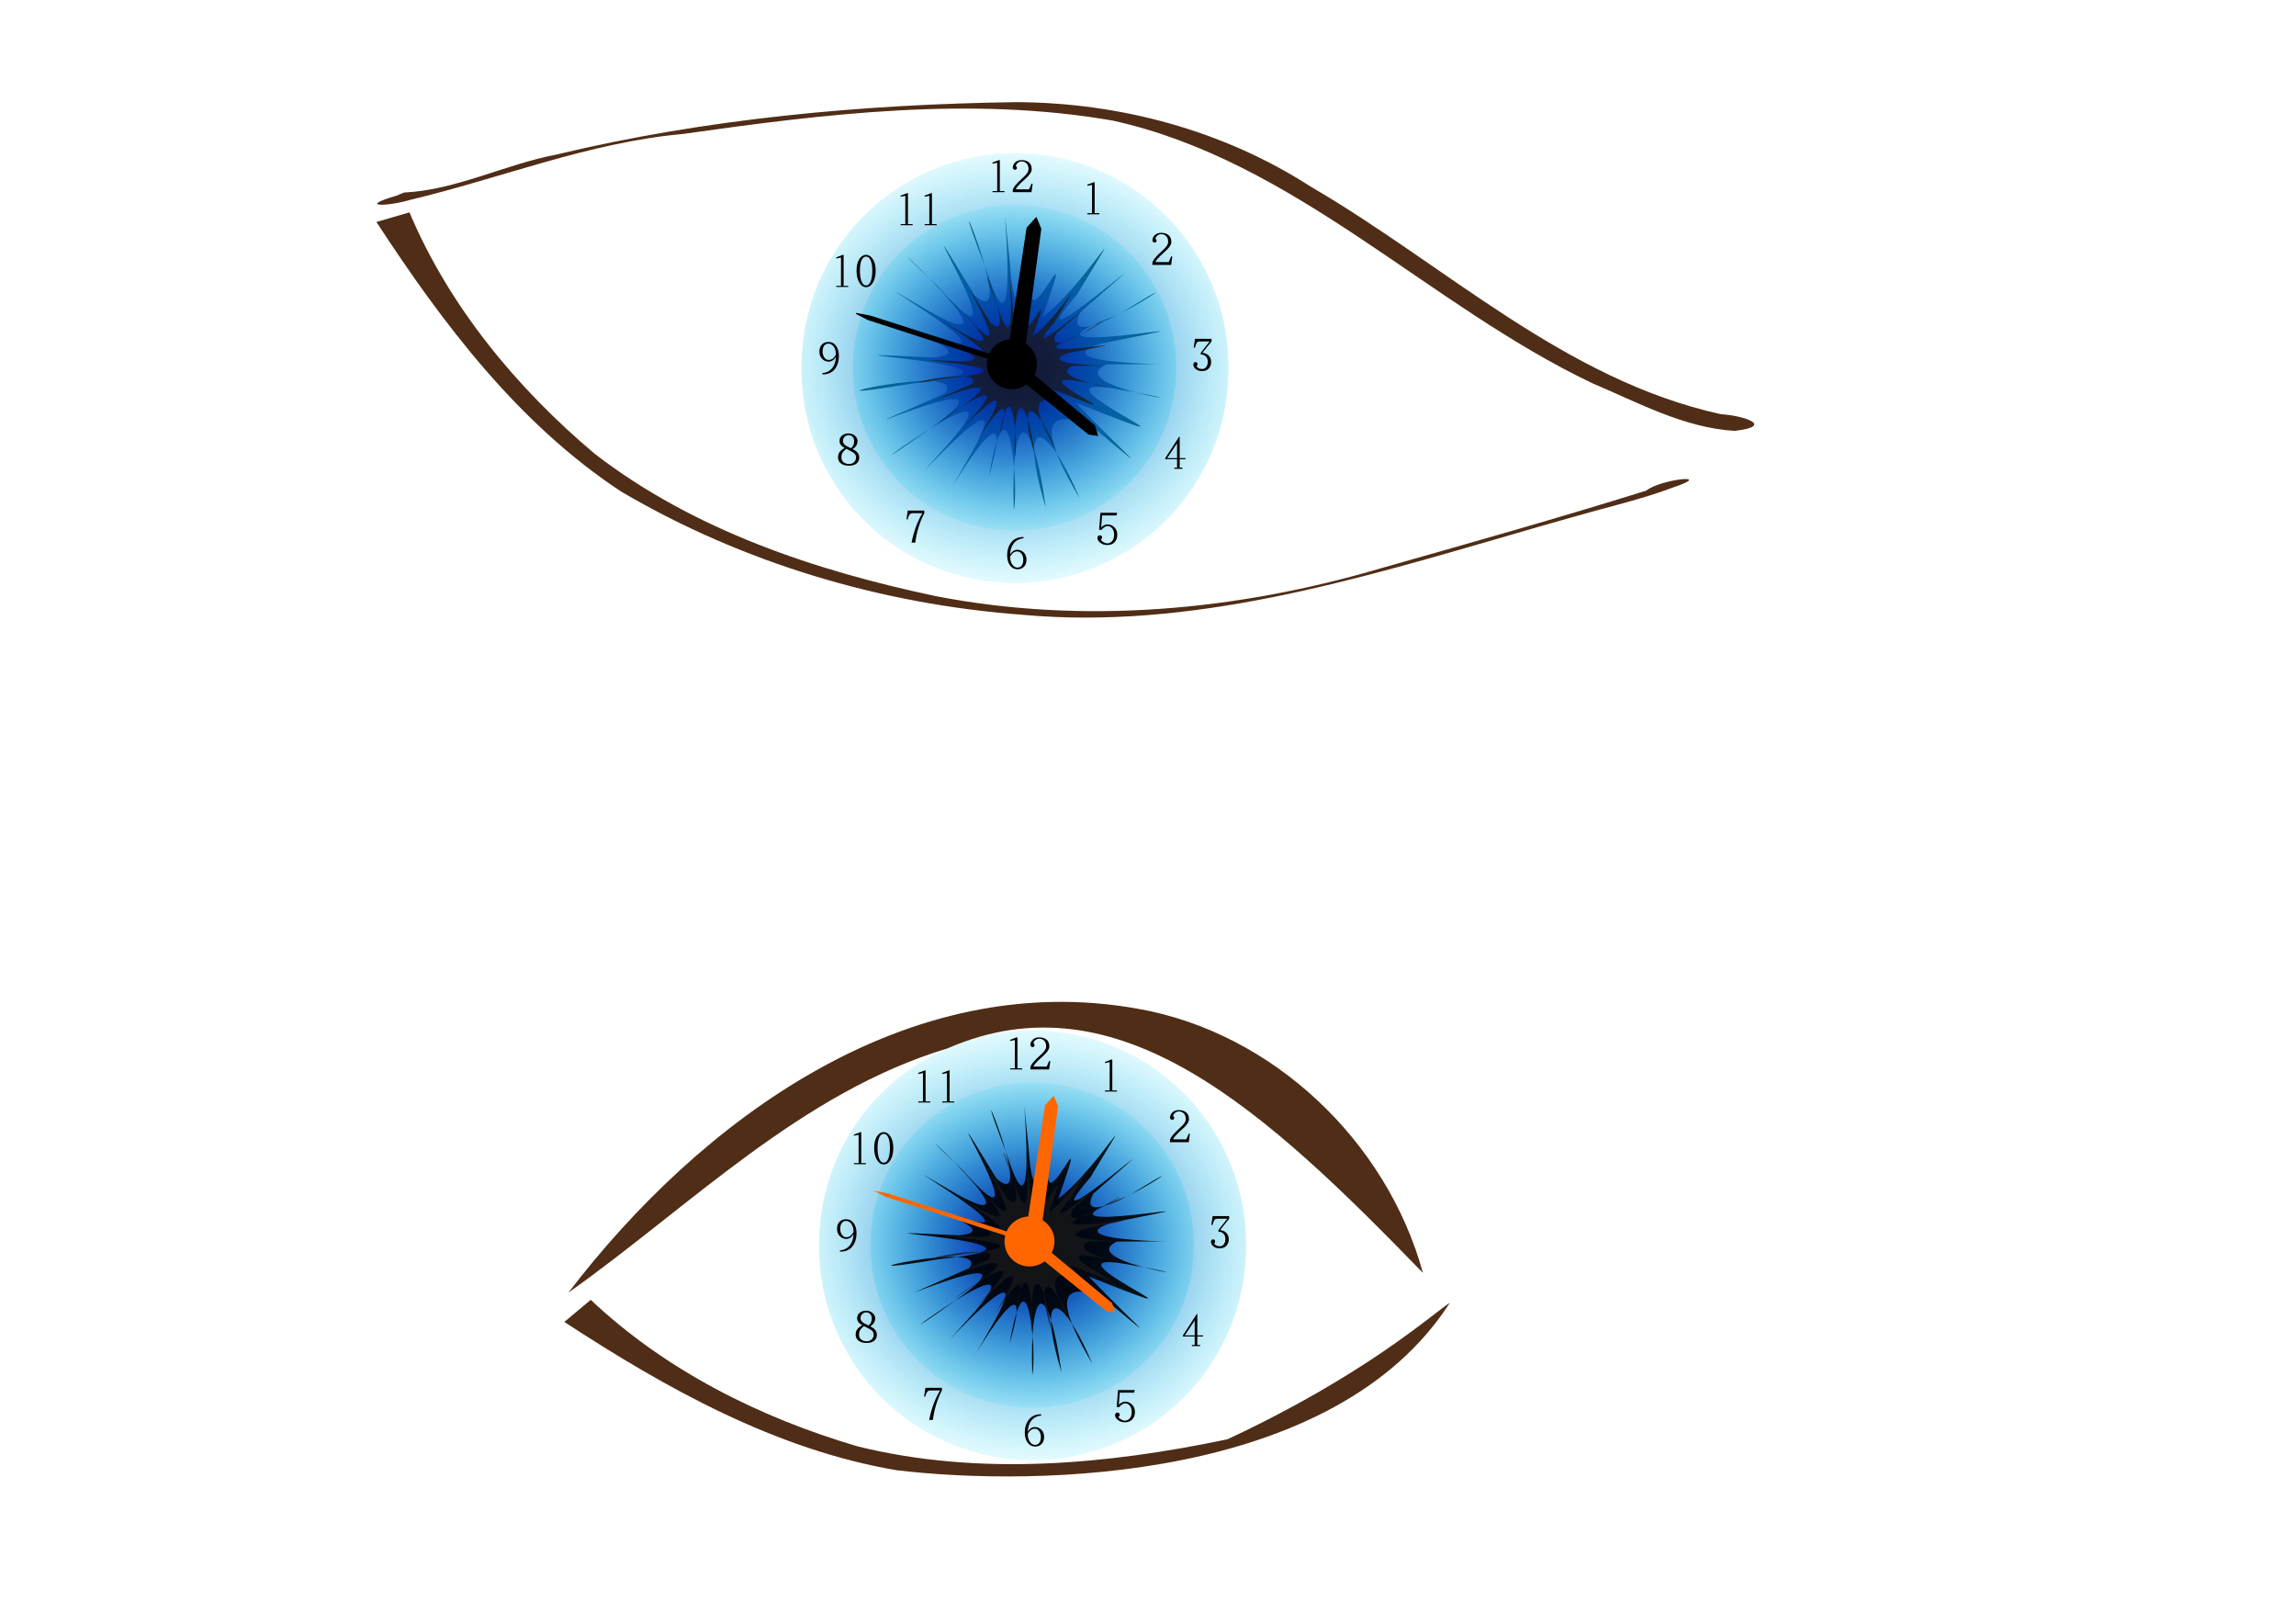 <?xml version="1.0" encoding="UTF-8"?>
<svg version="1.1" viewBox="0 0 1052.4 744.09" xmlns="http://www.w3.org/2000/svg" xmlns:xlink="http://www.w3.org/1999/xlink">
<defs>
<radialGradient id="a" cx="389.29" cy="260.52" r="97.857" gradientTransform="matrix(1.247 .048 -.044 1.131 -84.705 -53.056)" gradientUnits="userSpaceOnUse">
<stop stop-color="#000096" offset="0"/>
<stop stop-color="#0ef" stop-opacity="0" offset="1"/>
</radialGradient>
</defs>
<g transform="translate(0 -308.27)">
<path d="m494.84 536.55c-16.428-38.446-28.072-37.378-15.496 4.329-6.641-47.609-16.174-44.851-14.669 1.233 2.45-10.134-2.408-67.021-11.363-15.744 18.296-61.932-41.591 48.77-9.623-7.662 32.056-55.226-50.078 39.052-7.825-8.362 37.048-43.143-65.913 34.144-9.895-5.378 53.517-38.274-72.416 18.755 7.129-16.375 12.115-15.412-81.111 6.577-15.289-4.505 79.666-8.228-73.304-15.909 10.375-11.981 29.609-2.727-53.496-23.894 0.507-9.28 46.364 16.246-56.29-43.131-1.802-11.331 48.818 26.915-43.921-56.127 2.651-12.33 46.691 52.564-25.472-65.157 17.241 4.514 22.285 19.67-18.983-75.368 5.291-11.706 18.527 57.593 3.567-72.023 10.78-3.608 3.912 61.051 19.87-64.628 10.946 0.581-8.045 48.459 22.905-28.823 3.902 24.854 19.682-14.815 43.711-56.619 16.049-10.632-35.533 40.878 61.176-44.103 1.458 8.155-12.94 25.19 68.133-30.408 17.66 1.026-65.125 24.121 74.89-3.127-8.52 13.455-34.736 11.645 75.614 8.998 2.73 9.442-22.511 10.55 62.223 21.406 3.889 11.153-45.177-7.505 59.973 37.397-18.154 6.277 26.418 27.272 40.027 37.867 2.561 6.705 6.425 7.596-32.422-16.37-0.533 37.172z" fill="#1a1a1a"/>
<path transform="translate(75.935 216.44)" d="m487.14 260.52a97.857 97.857 0 1 1-195.71 0 97.857 97.857 0 1 1 195.71 0z" fill="url(#a)"/>
<path transform="matrix(.757 0 0 .757 170.37 279.64)" d="m487.14 260.52a97.857 97.857 0 1 1-195.71 0 97.857 97.857 0 1 1 195.71 0z" fill="url(#a)"/>
<g transform="translate(-218.19 -177.79)">
<path d="m718.74 570.78-2.148 0.43v-0.516l2.922-1.117h0.43v14.18h2.148v0.516h-5.5v-0.516h2.148v-12.977"/>
<path d="m750.44 592.77c1.375 1e-5 2.492 0.344 3.352 1.031 0.859 0.688 1.289 1.747 1.289 3.18-1e-5 1.203-0.974 2.664-2.922 4.383-2.865 2.521-4.297 4.125-4.297 4.812h6.016l1.117-2.578h0.516l-0.516 3.867h-8.594v-0.773c0-1.146 1.547-3.094 4.641-5.844 1.719-1.49 2.578-2.779 2.578-3.867-1e-5 -1.26-0.315-2.177-0.945-2.75-0.63-0.573-1.375-0.859-2.234-0.859-0.63 2e-5 -1.189 0.201-1.676 0.602-0.487 0.401-0.816 0.888-0.988 1.461 0.516 0.458 0.673 0.874 0.473 1.246-0.201 0.372-0.501 0.559-0.902 0.559-0.229-0.057-0.43-0.158-0.602-0.301-0.172-0.143-0.286-0.358-0.344-0.645 0-0.917 0.358-1.733 1.074-2.449 0.716-0.716 1.704-1.074 2.965-1.074"/>
<path d="m773.33 651.91c-1e-5 1.203-0.358 2.206-1.074 3.008-0.716 0.802-1.762 1.203-3.137 1.203-0.802 0-1.49-0.143-2.062-0.43-0.573-0.286-1.031-0.659-1.375-1.117-0.344-0.458-0.516-0.888-0.516-1.289 0-0.458 0.1-0.788 0.301-0.988s0.444-0.301 0.73-0.301c0.286 0 0.501 0.1 0.645 0.301 0.143 0.201 0.215 0.415 0.215 0.645 0 0.401-0.143 0.745-0.43 1.031 0.057 0.172 0.329 0.415 0.816 0.73 0.487 0.315 1.046 0.473 1.676 0.473 0.802 0 1.447-0.301 1.934-0.902 0.487-0.602 0.73-1.389 0.73-2.363 0-0.974-0.215-1.719-0.645-2.234-0.43-0.516-0.874-0.845-1.332-0.988-0.458-0.143-0.859-0.186-1.203-0.129v-0.859l4.039-5.156h-4.812c-0.917 2e-5 -1.547 0.945-1.891 2.836h-0.602l0.602-4.039h7.562v1.203l-4.211 5.242c0.401-0.057 0.96 0.072 1.676 0.387 0.716 0.315 1.289 0.802 1.719 1.461 0.43 0.659 0.645 1.418 0.645 2.277"/>
<path d="m761.58 696.01v0.516h-2.664v3.867h1.289v0.516h-3.781v-0.516h1.289v-3.867h-5.414v-0.516l6.359-9.797h0.258v9.797h2.664m-8.422 0h4.555v-6.789l-4.555 6.789"/>
<path d="m722.58 721.06h7.648l-0.258 1.203h-6.617l-0.43 5.5c0.573-0.516 1.089-0.874 1.547-1.074 0.458-0.201 0.945-0.301 1.461-0.301 1.089 1e-5 2.091 0.43 3.008 1.289 0.917 0.859 1.375 2.005 1.375 3.438-1e-5 1.432-0.415 2.578-1.246 3.438-0.831 0.859-1.934 1.289-3.309 1.289-1.318 0-2.406-0.358-3.266-1.074-0.859-0.716-1.289-1.447-1.289-2.191 0-0.344 0.086-0.616 0.258-0.816 0.172-0.201 0.43-0.329 0.773-0.387 0.344 0 0.616 0.086 0.816 0.258 0.201 0.172 0.301 0.43 0.301 0.773s-0.201 0.659-0.602 0.945c0.172 0.401 0.573 0.788 1.203 1.16 0.63 0.372 1.232 0.559 1.805 0.559 0.802 0 1.518-0.329 2.148-0.988 0.63-0.659 0.945-1.676 0.945-3.051-1e-5 -1.146-0.286-2.077-0.859-2.793-0.573-0.716-1.26-1.074-2.062-1.074-0.458 1e-5 -0.917 0.129-1.375 0.387-0.458 0.258-0.945 0.702-1.461 1.332l-1.117-0.086 0.602-7.734"/>
<path d="m687.31 732.17 0.086 0.516c-2.062 0.286-3.595 1.103-4.598 2.449-1.003 1.346-1.533 3.022-1.59 5.027 0.859-1.432 1.948-2.148 3.266-2.148 1.146 1e-5 2.134 0.415 2.965 1.246 0.831 0.831 1.246 1.934 1.246 3.309-1e-5 1.375-0.387 2.449-1.16 3.223-0.773 0.773-1.762 1.16-2.965 1.16-1.432 0-2.578-0.602-3.438-1.805-0.859-1.203-1.289-2.721-1.289-4.555 0-2.406 0.63-4.411 1.891-6.016s3.122-2.406 5.586-2.406m-6.102 9.109c0 1.432 0.329 2.607 0.988 3.523 0.659 0.917 1.447 1.375 2.363 1.375 0.802 0 1.447-0.315 1.934-0.945 0.487-0.63 0.73-1.518 0.73-2.664-1e-5 -1.031-0.258-1.919-0.773-2.664-0.516-0.745-1.175-1.117-1.977-1.117-0.917 0-1.676 0.329-2.277 0.988-0.602 0.659-0.931 1.16-0.988 1.504"/>
<path d="m636 734.74c1.089-5.271 2.75-9.768 4.984-13.492h-4.641c-0.974 2e-5 -1.69 0.945-2.148 2.836h-0.516l0.602-4.039h7.562v1.203c-2.177 4.24-3.552 8.737-4.125 13.492h-1.719"/>
<path d="m607.3 699.48c-1.547 0-2.764-0.344-3.652-1.031-0.888-0.688-1.332-1.604-1.332-2.75 0-1.203 0.358-2.177 1.074-2.922 0.498-0.516 1.151-0.99 1.96-1.423-0.662-0.383-1.158-0.739-1.488-1.069-0.573-0.573-0.859-1.289-0.859-2.148 0-1.031 0.387-1.862 1.16-2.492 0.773-0.63 1.762-0.945 2.965-0.945 1.146 1e-5 2.12 0.344 2.922 1.031 0.802 0.688 1.203 1.49 1.203 2.406-1e-5 0.917-0.258 1.733-0.773 2.449-0.344 0.476-0.838 0.895-1.482 1.257 0.97 0.505 1.679 1.003 2.127 1.493 0.602 0.659 0.902 1.447 0.902 2.363-1e-5 1.146-0.401 2.062-1.203 2.75-0.802 0.688-1.977 1.031-3.523 1.031m-2.879-6.016c-0.372 0.573-0.559 1.318-0.559 2.234-1e-5 0.974 0.344 1.719 1.031 2.234 0.687 0.516 1.49 0.773 2.406 0.773 0.974 0 1.762-0.286 2.363-0.859 0.602-0.573 0.902-1.289 0.902-2.148-1e-5 -0.745-0.243-1.346-0.73-1.805-0.487-0.458-1.389-1.003-2.707-1.633-0.383-0.179-0.738-0.353-1.063-0.521-0.809 0.709-1.357 1.284-1.644 1.724m4.856-3.266c0.286-0.573 0.43-1.26 0.43-2.062-1e-5 -0.745-0.243-1.375-0.73-1.891-0.487-0.516-1.103-0.773-1.848-0.773-0.688 1e-5 -1.289 0.258-1.805 0.773-0.516 0.516-0.773 1.146-0.773 1.891-1e-5 0.63 0.258 1.189 0.773 1.676 0.516 0.487 1.375 0.988 2.578 1.504 0.122 0.054 0.242 0.109 0.36 0.167 0.483-0.469 0.822-0.897 1.015-1.284"/>
<path d="m595.15 657.64-0.086-0.516c2.062-0.286 3.609-1.103 4.641-2.449 1.031-1.346 1.575-3.051 1.633-5.113-0.859 1.49-1.977 2.234-3.352 2.234-1.146 0-2.134-0.43-2.965-1.289-0.831-0.859-1.246-1.977-1.246-3.352s0.387-2.449 1.16-3.223c0.773-0.773 1.762-1.16 2.965-1.16 1.49 1e-5 2.664 0.602 3.523 1.805 0.859 1.203 1.289 2.721 1.289 4.555-1e-5 2.464-0.63 4.497-1.891 6.102s-3.151 2.406-5.672 2.406m6.188-9.195c-1e-5 -1.432-0.329-2.607-0.988-3.523-0.659-0.917-1.475-1.375-2.449-1.375-0.802 1e-5 -1.447 0.315-1.934 0.945-0.487 0.63-0.73 1.518-0.73 2.664-1e-5 1.031 0.258 1.934 0.773 2.707 0.516 0.773 1.175 1.16 1.977 1.16 0.974 1e-5 1.762-0.344 2.363-1.031 0.602-0.687 0.931-1.203 0.988-1.547"/>
<g transform="translate(-171.73 91.419)">
<path d="m775.4 512.66-2.148 0.43v-0.516l2.922-1.117h0.43v14.18h2.148v0.516h-5.5v-0.516h2.148v-12.977"/>
<path d="m782.53 518.67c0-2.177 0.415-3.925 1.246-5.242 0.831-1.318 1.876-1.977 3.137-1.977 1.203 1e-5 2.234 0.659 3.094 1.977 0.859 1.318 1.289 3.065 1.289 5.242-1e-5 2.234-0.415 4.053-1.246 5.457-0.831 1.404-1.876 2.106-3.137 2.106s-2.306-0.702-3.137-2.106c-0.831-1.404-1.246-3.223-1.246-5.457m1.547 0c0 2.005 0.243 3.638 0.73 4.898s1.189 1.891 2.106 1.891c0.917 0 1.619-0.63 2.106-1.891 0.487-1.26 0.73-2.893 0.73-4.898-1e-5 -1.948-0.243-3.509-0.73-4.684-0.487-1.175-1.189-1.762-2.106-1.762-0.917 1e-5 -1.619 0.573-2.106 1.719-0.487 1.146-0.73 2.721-0.73 4.727"/>
</g>
<g transform="translate(-184.35 63.135)">
<path d="m817.51 512.66-2.148 0.43v-0.516l2.922-1.117h0.43v14.18h2.148v0.516h-5.5v-0.516h2.148v-12.977"/>
<path d="m828.51 512.66-2.148 0.43v-0.516l2.922-1.117h0.43v14.18h2.148v0.516h-5.5v-0.516h2.148v-12.977"/>
</g>
<g transform="translate(-184.35 47.982)">
<path d="m859.62 512.66-2.148 0.43v-0.516l2.922-1.117h0.43v14.18h2.148v0.516h-5.5v-0.516h2.148v-12.977"/>
<path d="m870.79 511.45c1.375 1e-5 2.492 0.344 3.352 1.031 0.859 0.688 1.289 1.747 1.289 3.18-1e-5 1.203-0.974 2.664-2.922 4.383-2.865 2.521-4.297 4.125-4.297 4.812h6.016l1.117-2.578h0.516l-0.516 3.867h-8.594v-0.773c0-1.146 1.547-3.094 4.641-5.844 1.719-1.49 2.578-2.779 2.578-3.867-1e-5 -1.26-0.315-2.177-0.945-2.75-0.63-0.573-1.375-0.859-2.234-0.859-0.63 2e-5 -1.189 0.201-1.676 0.602-0.487 0.401-0.816 0.888-0.988 1.461 0.516 0.458 0.673 0.874 0.473 1.246-0.201 0.372-0.501 0.559-0.902 0.559-0.229-0.057-0.43-0.158-0.602-0.301-0.172-0.143-0.286-0.358-0.344-0.645 0-0.917 0.358-1.733 1.074-2.449 0.716-0.716 1.704-1.074 2.965-1.074"/>
</g>
</g>
<path d="m483.99 514.17c-10.247-23.982-17.511-23.316-9.666 2.7-4.143-29.697-10.089-27.977-9.15 0.769 1.528-6.322-1.502-41.807-7.088-9.821 11.413-38.632-25.944 30.422-6.002-4.78 19.996-34.449-31.238 24.36-4.881-5.216 23.11-26.912-41.115 21.298-6.172-3.355 33.383-23.875-45.172 11.699 4.447-10.215 7.557-9.614-50.596 4.102-9.537-2.81 49.695-5.132-45.726-9.924 6.472-7.474 18.469-1.701-33.37-14.905 0.316-5.789 28.921 10.134-35.113-26.904-1.124-7.068 30.452 16.789-27.397-35.011 1.654-7.691 29.125 32.788-15.889-40.644 10.755 2.816 13.901 12.27-11.841-47.013 3.3-7.302 11.557 35.926 2.225-44.927 6.725-2.251 2.44 38.082 12.394-40.314 6.828 0.363-5.018 30.228 14.288-17.979 2.434 15.504 12.277-9.241 27.266-35.318 10.011-6.632-22.165 25.499 38.16-27.51 0.909 5.087-8.072 15.713 42.5-18.968 11.016 0.64-40.624 15.046 46.715-1.95-5.315 8.393-21.668 7.264 47.167 5.613 1.703 5.889-14.042 6.581 38.814 13.353 2.426 6.957-28.181-4.682 37.41 23.328-11.324 3.915 16.479 17.012 24.968 23.621 1.597 4.183 4.008 4.738-20.224-10.212-0.333 23.188z" fill="#1a1a1a" fill-opacity=".757"/>
<g transform="matrix(.965 .264 -.264 .965 266.76 -264.97)" fill="#502d16">
<path d="m95.816 659.26c22.859-7.474 41.111-24.58 62.627-35.136 62.149-34.149 129.07-59.196 197.07-78.851 45.888-12.29 94.885-12.575 140.34 1.777 69.013 18.375 135.47 54.671 208.68 50.934 10.51-2.177 25.432-1.265 8.075 5.726-22.574 4.748-46.118-0.843-68.648-3.868-82.184-14.743-158.08-62.32-243.61-58.057-65.938 6.258-128.15 31.88-188.44 57.902-40.497 15.112-74.971 41.544-112.59 62.123-8.898 5.582-22.708 9.751-6.505-0.224l3.006-2.327z"/>
<path d="m100.62 667.35c28.998 36.87 68.742 64.753 111.14 84.324 52.878 21.701 111.6 24.972 168.06 21.6 68.792-5.253 134.79-30.01 193.18-66.153 36.113-21.814 72.308-43.595 107.82-66.347 4.833-6.816 29.159-16.384 11.014-4.321-11.264 8.287-28.652 17.735-37.307 23.118 16.984-10.198-19.197 11.453-26.266 15.939-65.208 39.873-131.85 82.021-208.38 95.595-63.277 12.33-129.76 10.917-192.05-6.013-53.507-17.445-99.046-52.604-140.65-89.496l13.457-8.247z"/>
</g>
<path transform="translate(84.016 618.48)" d="m487.14 260.52a97.857 97.857 0 1 1-195.71 0 97.857 97.857 0 1 1 195.71 0z" fill="url(#a)"/>
<path transform="matrix(.757 0 0 .757 178.45 681.68)" d="m487.14 260.52a97.857 97.857 0 1 1-195.71 0 97.857 97.857 0 1 1 195.71 0z" fill="url(#a)"/>
<g transform="translate(-210.11 224.25)">
<path d="m718.74 570.78-2.148 0.43v-0.516l2.922-1.117h0.43v14.18h2.148v0.516h-5.5v-0.516h2.148v-12.977"/>
<path d="m750.44 592.77c1.375 1e-5 2.492 0.344 3.352 1.031 0.859 0.688 1.289 1.747 1.289 3.18-1e-5 1.203-0.974 2.664-2.922 4.383-2.865 2.521-4.297 4.125-4.297 4.812h6.016l1.117-2.578h0.516l-0.516 3.867h-8.594v-0.773c0-1.146 1.547-3.094 4.641-5.844 1.719-1.49 2.578-2.779 2.578-3.867-1e-5 -1.26-0.315-2.177-0.945-2.75-0.63-0.573-1.375-0.859-2.234-0.859-0.63 2e-5 -1.189 0.201-1.676 0.602-0.487 0.401-0.816 0.888-0.988 1.461 0.516 0.458 0.673 0.874 0.473 1.246-0.201 0.372-0.501 0.559-0.902 0.559-0.229-0.057-0.43-0.158-0.602-0.301-0.172-0.143-0.286-0.358-0.344-0.645 0-0.917 0.358-1.733 1.074-2.449 0.716-0.716 1.704-1.074 2.965-1.074"/>
<path d="m773.33 651.91c-1e-5 1.203-0.358 2.206-1.074 3.008-0.716 0.802-1.762 1.203-3.137 1.203-0.802 0-1.49-0.143-2.062-0.43-0.573-0.286-1.031-0.659-1.375-1.117-0.344-0.458-0.516-0.888-0.516-1.289 0-0.458 0.1-0.788 0.301-0.988s0.444-0.301 0.73-0.301c0.286 0 0.501 0.1 0.645 0.301 0.143 0.201 0.215 0.415 0.215 0.645 0 0.401-0.143 0.745-0.43 1.031 0.057 0.172 0.329 0.415 0.816 0.73 0.487 0.315 1.046 0.473 1.676 0.473 0.802 0 1.447-0.301 1.934-0.902 0.487-0.602 0.73-1.389 0.73-2.363 0-0.974-0.215-1.719-0.645-2.234-0.43-0.516-0.874-0.845-1.332-0.988-0.458-0.143-0.859-0.186-1.203-0.129v-0.859l4.039-5.156h-4.812c-0.917 2e-5 -1.547 0.945-1.891 2.836h-0.602l0.602-4.039h7.562v1.203l-4.211 5.242c0.401-0.057 0.96 0.072 1.676 0.387 0.716 0.315 1.289 0.802 1.719 1.461 0.43 0.659 0.645 1.418 0.645 2.277"/>
<path d="m761.58 696.01v0.516h-2.664v3.867h1.289v0.516h-3.781v-0.516h1.289v-3.867h-5.414v-0.516l6.359-9.797h0.258v9.797h2.664m-8.422 0h4.555v-6.789l-4.555 6.789"/>
<path d="m722.58 721.06h7.648l-0.258 1.203h-6.617l-0.43 5.5c0.573-0.516 1.089-0.874 1.547-1.074 0.458-0.201 0.945-0.301 1.461-0.301 1.089 1e-5 2.091 0.43 3.008 1.289 0.917 0.859 1.375 2.005 1.375 3.438-1e-5 1.432-0.415 2.578-1.246 3.438-0.831 0.859-1.934 1.289-3.309 1.289-1.318 0-2.406-0.358-3.266-1.074-0.859-0.716-1.289-1.447-1.289-2.191 0-0.344 0.086-0.616 0.258-0.816 0.172-0.201 0.43-0.329 0.773-0.387 0.344 0 0.616 0.086 0.816 0.258 0.201 0.172 0.301 0.43 0.301 0.773s-0.201 0.659-0.602 0.945c0.172 0.401 0.573 0.788 1.203 1.16 0.63 0.372 1.232 0.559 1.805 0.559 0.802 0 1.518-0.329 2.148-0.988 0.63-0.659 0.945-1.676 0.945-3.051-1e-5 -1.146-0.286-2.077-0.859-2.793-0.573-0.716-1.26-1.074-2.062-1.074-0.458 1e-5 -0.917 0.129-1.375 0.387-0.458 0.258-0.945 0.702-1.461 1.332l-1.117-0.086 0.602-7.734"/>
<path d="m687.31 732.17 0.086 0.516c-2.062 0.286-3.595 1.103-4.598 2.449-1.003 1.346-1.533 3.022-1.59 5.027 0.859-1.432 1.948-2.148 3.266-2.148 1.146 1e-5 2.134 0.415 2.965 1.246 0.831 0.831 1.246 1.934 1.246 3.309-1e-5 1.375-0.387 2.449-1.16 3.223-0.773 0.773-1.762 1.16-2.965 1.16-1.432 0-2.578-0.602-3.438-1.805-0.859-1.203-1.289-2.721-1.289-4.555 0-2.406 0.63-4.411 1.891-6.016s3.122-2.406 5.586-2.406m-6.102 9.109c0 1.432 0.329 2.607 0.988 3.523 0.659 0.917 1.447 1.375 2.363 1.375 0.802 0 1.447-0.315 1.934-0.945 0.487-0.63 0.73-1.518 0.73-2.664-1e-5 -1.031-0.258-1.919-0.773-2.664-0.516-0.745-1.175-1.117-1.977-1.117-0.917 0-1.676 0.329-2.277 0.988-0.602 0.659-0.931 1.16-0.988 1.504"/>
<path d="m636 734.74c1.089-5.271 2.75-9.768 4.984-13.492h-4.641c-0.974 2e-5 -1.69 0.945-2.148 2.836h-0.516l0.602-4.039h7.562v1.203c-2.177 4.24-3.552 8.737-4.125 13.492h-1.719"/>
<path d="m607.3 699.48c-1.547 0-2.764-0.344-3.652-1.031-0.888-0.688-1.332-1.604-1.332-2.75 0-1.203 0.358-2.177 1.074-2.922 0.498-0.516 1.151-0.99 1.96-1.423-0.662-0.383-1.158-0.739-1.488-1.069-0.573-0.573-0.859-1.289-0.859-2.148 0-1.031 0.387-1.862 1.16-2.492 0.773-0.63 1.762-0.945 2.965-0.945 1.146 1e-5 2.12 0.344 2.922 1.031 0.802 0.688 1.203 1.49 1.203 2.406-1e-5 0.917-0.258 1.733-0.773 2.449-0.344 0.476-0.838 0.895-1.482 1.257 0.97 0.505 1.679 1.003 2.127 1.493 0.602 0.659 0.902 1.447 0.902 2.363-1e-5 1.146-0.401 2.062-1.203 2.75-0.802 0.688-1.977 1.031-3.523 1.031m-2.879-6.016c-0.372 0.573-0.559 1.318-0.559 2.234-1e-5 0.974 0.344 1.719 1.031 2.234 0.687 0.516 1.49 0.773 2.406 0.773 0.974 0 1.762-0.286 2.363-0.859 0.602-0.573 0.902-1.289 0.902-2.148-1e-5 -0.745-0.243-1.346-0.73-1.805-0.487-0.458-1.389-1.003-2.707-1.633-0.383-0.179-0.738-0.353-1.063-0.521-0.809 0.709-1.357 1.284-1.644 1.724m4.856-3.266c0.286-0.573 0.43-1.26 0.43-2.062-1e-5 -0.745-0.243-1.375-0.73-1.891-0.487-0.516-1.103-0.773-1.848-0.773-0.688 1e-5 -1.289 0.258-1.805 0.773-0.516 0.516-0.773 1.146-0.773 1.891-1e-5 0.63 0.258 1.189 0.773 1.676 0.516 0.487 1.375 0.988 2.578 1.504 0.122 0.054 0.242 0.109 0.36 0.167 0.483-0.469 0.822-0.897 1.015-1.284"/>
<path d="m595.15 657.64-0.086-0.516c2.062-0.286 3.609-1.103 4.641-2.449 1.031-1.346 1.575-3.051 1.633-5.113-0.859 1.49-1.977 2.234-3.352 2.234-1.146 0-2.134-0.43-2.965-1.289-0.831-0.859-1.246-1.977-1.246-3.352s0.387-2.449 1.16-3.223c0.773-0.773 1.762-1.16 2.965-1.16 1.49 1e-5 2.664 0.602 3.523 1.805 0.859 1.203 1.289 2.721 1.289 4.555-1e-5 2.464-0.63 4.497-1.891 6.102s-3.151 2.406-5.672 2.406m6.188-9.195c-1e-5 -1.432-0.329-2.607-0.988-3.523-0.659-0.917-1.475-1.375-2.449-1.375-0.802 1e-5 -1.447 0.315-1.934 0.945-0.487 0.63-0.73 1.518-0.73 2.664-1e-5 1.031 0.258 1.934 0.773 2.707 0.516 0.773 1.175 1.16 1.977 1.16 0.974 1e-5 1.762-0.344 2.363-1.031 0.602-0.687 0.931-1.203 0.988-1.547"/>
<g transform="translate(-171.73 91.419)">
<path d="m775.4 512.66-2.148 0.43v-0.516l2.922-1.117h0.43v14.18h2.148v0.516h-5.5v-0.516h2.148v-12.977"/>
<path d="m782.53 518.67c0-2.177 0.415-3.925 1.246-5.242 0.831-1.318 1.876-1.977 3.137-1.977 1.203 1e-5 2.234 0.659 3.094 1.977 0.859 1.318 1.289 3.065 1.289 5.242-1e-5 2.234-0.415 4.053-1.246 5.457-0.831 1.404-1.876 2.106-3.137 2.106s-2.306-0.702-3.137-2.106c-0.831-1.404-1.246-3.223-1.246-5.457m1.547 0c0 2.005 0.243 3.638 0.73 4.898s1.189 1.891 2.106 1.891c0.917 0 1.619-0.63 2.106-1.891 0.487-1.26 0.73-2.893 0.73-4.898-1e-5 -1.948-0.243-3.509-0.73-4.684-0.487-1.175-1.189-1.762-2.106-1.762-0.917 1e-5 -1.619 0.573-2.106 1.719-0.487 1.146-0.73 2.721-0.73 4.727"/>
</g>
<g transform="translate(-184.35 63.135)">
<path d="m817.51 512.66-2.148 0.43v-0.516l2.922-1.117h0.43v14.18h2.148v0.516h-5.5v-0.516h2.148v-12.977"/>
<path d="m828.51 512.66-2.148 0.43v-0.516l2.922-1.117h0.43v14.18h2.148v0.516h-5.5v-0.516h2.148v-12.977"/>
</g>
<g transform="translate(-184.35 47.982)">
<path d="m859.62 512.66-2.148 0.43v-0.516l2.922-1.117h0.43v14.18h2.148v0.516h-5.5v-0.516h2.148v-12.977"/>
<path d="m870.79 511.45c1.375 1e-5 2.492 0.344 3.352 1.031 0.859 0.688 1.289 1.747 1.289 3.18-1e-5 1.203-0.974 2.664-2.922 4.383-2.865 2.521-4.297 4.125-4.297 4.812h6.016l1.117-2.578h0.516l-0.516 3.867h-8.594v-0.773c0-1.146 1.547-3.094 4.641-5.844 1.719-1.49 2.578-2.779 2.578-3.867-1e-5 -1.26-0.315-2.177-0.945-2.75-0.63-0.573-1.375-0.859-2.234-0.859-0.63 2e-5 -1.189 0.201-1.676 0.602-0.487 0.401-0.816 0.888-0.988 1.461 0.516 0.458 0.673 0.874 0.473 1.246-0.201 0.372-0.501 0.559-0.902 0.559-0.229-0.057-0.43-0.158-0.602-0.301-0.172-0.143-0.286-0.358-0.344-0.645 0-0.917 0.358-1.733 1.074-2.449 0.716-0.716 1.704-1.074 2.965-1.074"/>
</g>
</g>
<path d="m500.77 933.39c-15.041-35.201-25.703-34.223-14.188 3.964-6.08-43.59-14.809-41.065-13.431 1.129 2.243-9.279-2.205-61.364-10.404-14.415 16.752-56.705-38.08 44.653-8.81-7.016 29.35-50.564-45.851 35.755-7.164-7.656 33.921-39.501-60.349 31.262-9.06-4.924 48.999-35.044-66.303 17.172 6.528-14.993 11.092-14.111-74.265 6.021-13.999-4.125 72.941-7.533-67.117-14.566 9.499-10.97 27.109-2.497-48.981-21.877 0.464-8.497 42.45 14.875-51.538-39.49-1.65-10.375 44.698 24.643-40.213-51.389 2.427-11.289 42.749 48.127-23.322-59.657 15.786 4.133 20.404 18.01-17.38-69.006 4.844-10.718 16.963 52.732 3.266-65.944 9.87-3.304 3.582 55.897 18.192-59.172 10.022 0.532-7.366 44.369 20.972-26.39 3.572 22.756 18.021-13.564 40.021-51.84 14.694-9.735-32.533 37.427 56.012-40.38 1.335 7.466-11.847 23.063 62.382-27.841 16.169 0.939-59.628 22.085 68.569-2.863-7.801 12.319-31.804 10.662 69.232 8.239 2.499 8.645-20.611 9.659 56.97 19.599 3.561 10.212-41.364-6.872 54.911 34.24-16.621 5.747 24.188 24.97 36.648 34.67 2.345 6.139 5.882 6.955-29.685-14.988-0.488 34.035z" fill-opacity=".895"/>
<path d="m491.56 915.43c-10.247-23.982-17.511-23.316-9.666 2.7-4.143-29.697-10.089-27.977-9.15 0.769 1.528-6.322-1.502-41.807-7.088-9.821 11.413-38.632-25.944 30.422-6.002-4.78 19.996-34.449-31.238 24.36-4.881-5.216 23.11-26.912-41.115 21.298-6.172-3.355 33.383-23.875-45.172 11.699 4.447-10.215 7.557-9.614-50.596 4.102-9.537-2.81 49.695-5.132-45.726-9.924 6.472-7.474 18.469-1.701-33.37-14.905 0.316-5.789 28.921 10.134-35.113-26.904-1.124-7.068 30.452 16.789-27.397-35.011 1.654-7.691 29.125 32.788-15.889-40.644 10.755 2.816 13.901 12.27-11.841-47.013 3.3-7.302 11.557 35.926 2.225-44.927 6.725-2.251 2.44 38.082 12.394-40.314 6.828 0.363-5.018 30.228 14.288-17.979 2.434 15.504 12.277-9.241 27.266-35.318 10.011-6.632-22.165 25.499 38.16-27.51 0.909 5.087-8.072 15.713 42.5-18.968 11.016 0.64-40.624 15.046 46.715-1.95-5.315 8.393-21.668 7.264 47.167 5.613 1.703 5.889-14.042 6.581 38.814 13.353 2.426 6.957-28.181-4.682 37.41 23.328-11.324 3.915 16.479 17.012 24.968 23.621 1.597 4.183 4.008 4.738-20.224-10.212-0.333 23.188z" fill="#1a1a1a" fill-opacity=".757"/>
<g transform="matrix(.965 .264 -.264 .965 274.84 137.07)" fill="#502d16">
<path d="m187.6 739.98c37.575-92.574 110.69-184.75 217.21-194.27 62.575-5.93 126.23 28.47 158.03 82.22-88.38-52.15-170.46-95.46-237.17-41.75-59.64 37.39-94.51 100.73-138.07 153.8z"/>
<path d="m198.36 740.44c41.381 22.088 88.984 31.625 135.67 32.487 57.141-1.406 112.22-22.037 162.55-47.837 53.041-45.017 74.939-79.446 81.801-87.246-29.174 93.07-160.41 131.35-224.25 140.91-56.004 5.556-111.84-8.311-164.77-25.348 3.001-4.321 6.002-8.643 9.002-12.964z"/>
</g>
<g transform="translate(-210.11 224.25)" fill="#f60">
<path transform="matrix(.117 0 0 .117 636.44 622.49)" d="m487.14 260.52c0 54.045-43.812 97.857-97.857 97.857s-97.857-43.812-97.857-97.857 43.812-97.857 97.857-97.857 97.857 43.812 97.857 97.857z"/>
<path d="m680.74 645.98c0.797-5.183 8.372-55.418 8.372-55.418l3.987-4.386 1.993 4.784-7.575 55.816z"/>
<path d="m687.13 653.98c3.054 2.554 32.718 27.214 32.718 27.214l1.283 4.314-3.892-0.585-33.29-26.853z"/>
<path d="m689.54 656.29c-6.859-2.226-73.354-23.759-73.354-23.759l-5.531-2.828 6.556 1.277 73.952 23.685z"/>
</g>
<g transform="translate(-218.19 -177.79)">
<path transform="matrix(.117 0 0 .117 636.44 622.49)" d="m487.14 260.52c0 54.045-43.812 97.857-97.857 97.857s-97.857-43.812-97.857-97.857 43.812-97.857 97.857-97.857 97.857 43.812 97.857 97.857z"/>
<path d="m680.74 645.98c0.797-5.183 8.372-55.418 8.372-55.418l3.987-4.386 1.993 4.784-7.575 55.816z" stroke="#000" stroke-width=".789px"/>
<path d="m687.13 653.98c3.054 2.554 32.718 27.214 32.718 27.214l1.283 4.314-3.892-0.585-33.29-26.853z" stroke="#000" stroke-width=".599px"/>
<path d="m689.54 656.29c-6.859-2.226-73.354-23.759-73.354-23.759l-5.531-2.828 6.556 1.277 73.952 23.685z" stroke="#000" stroke-width=".507px"/>
</g>
</g>
</svg>
